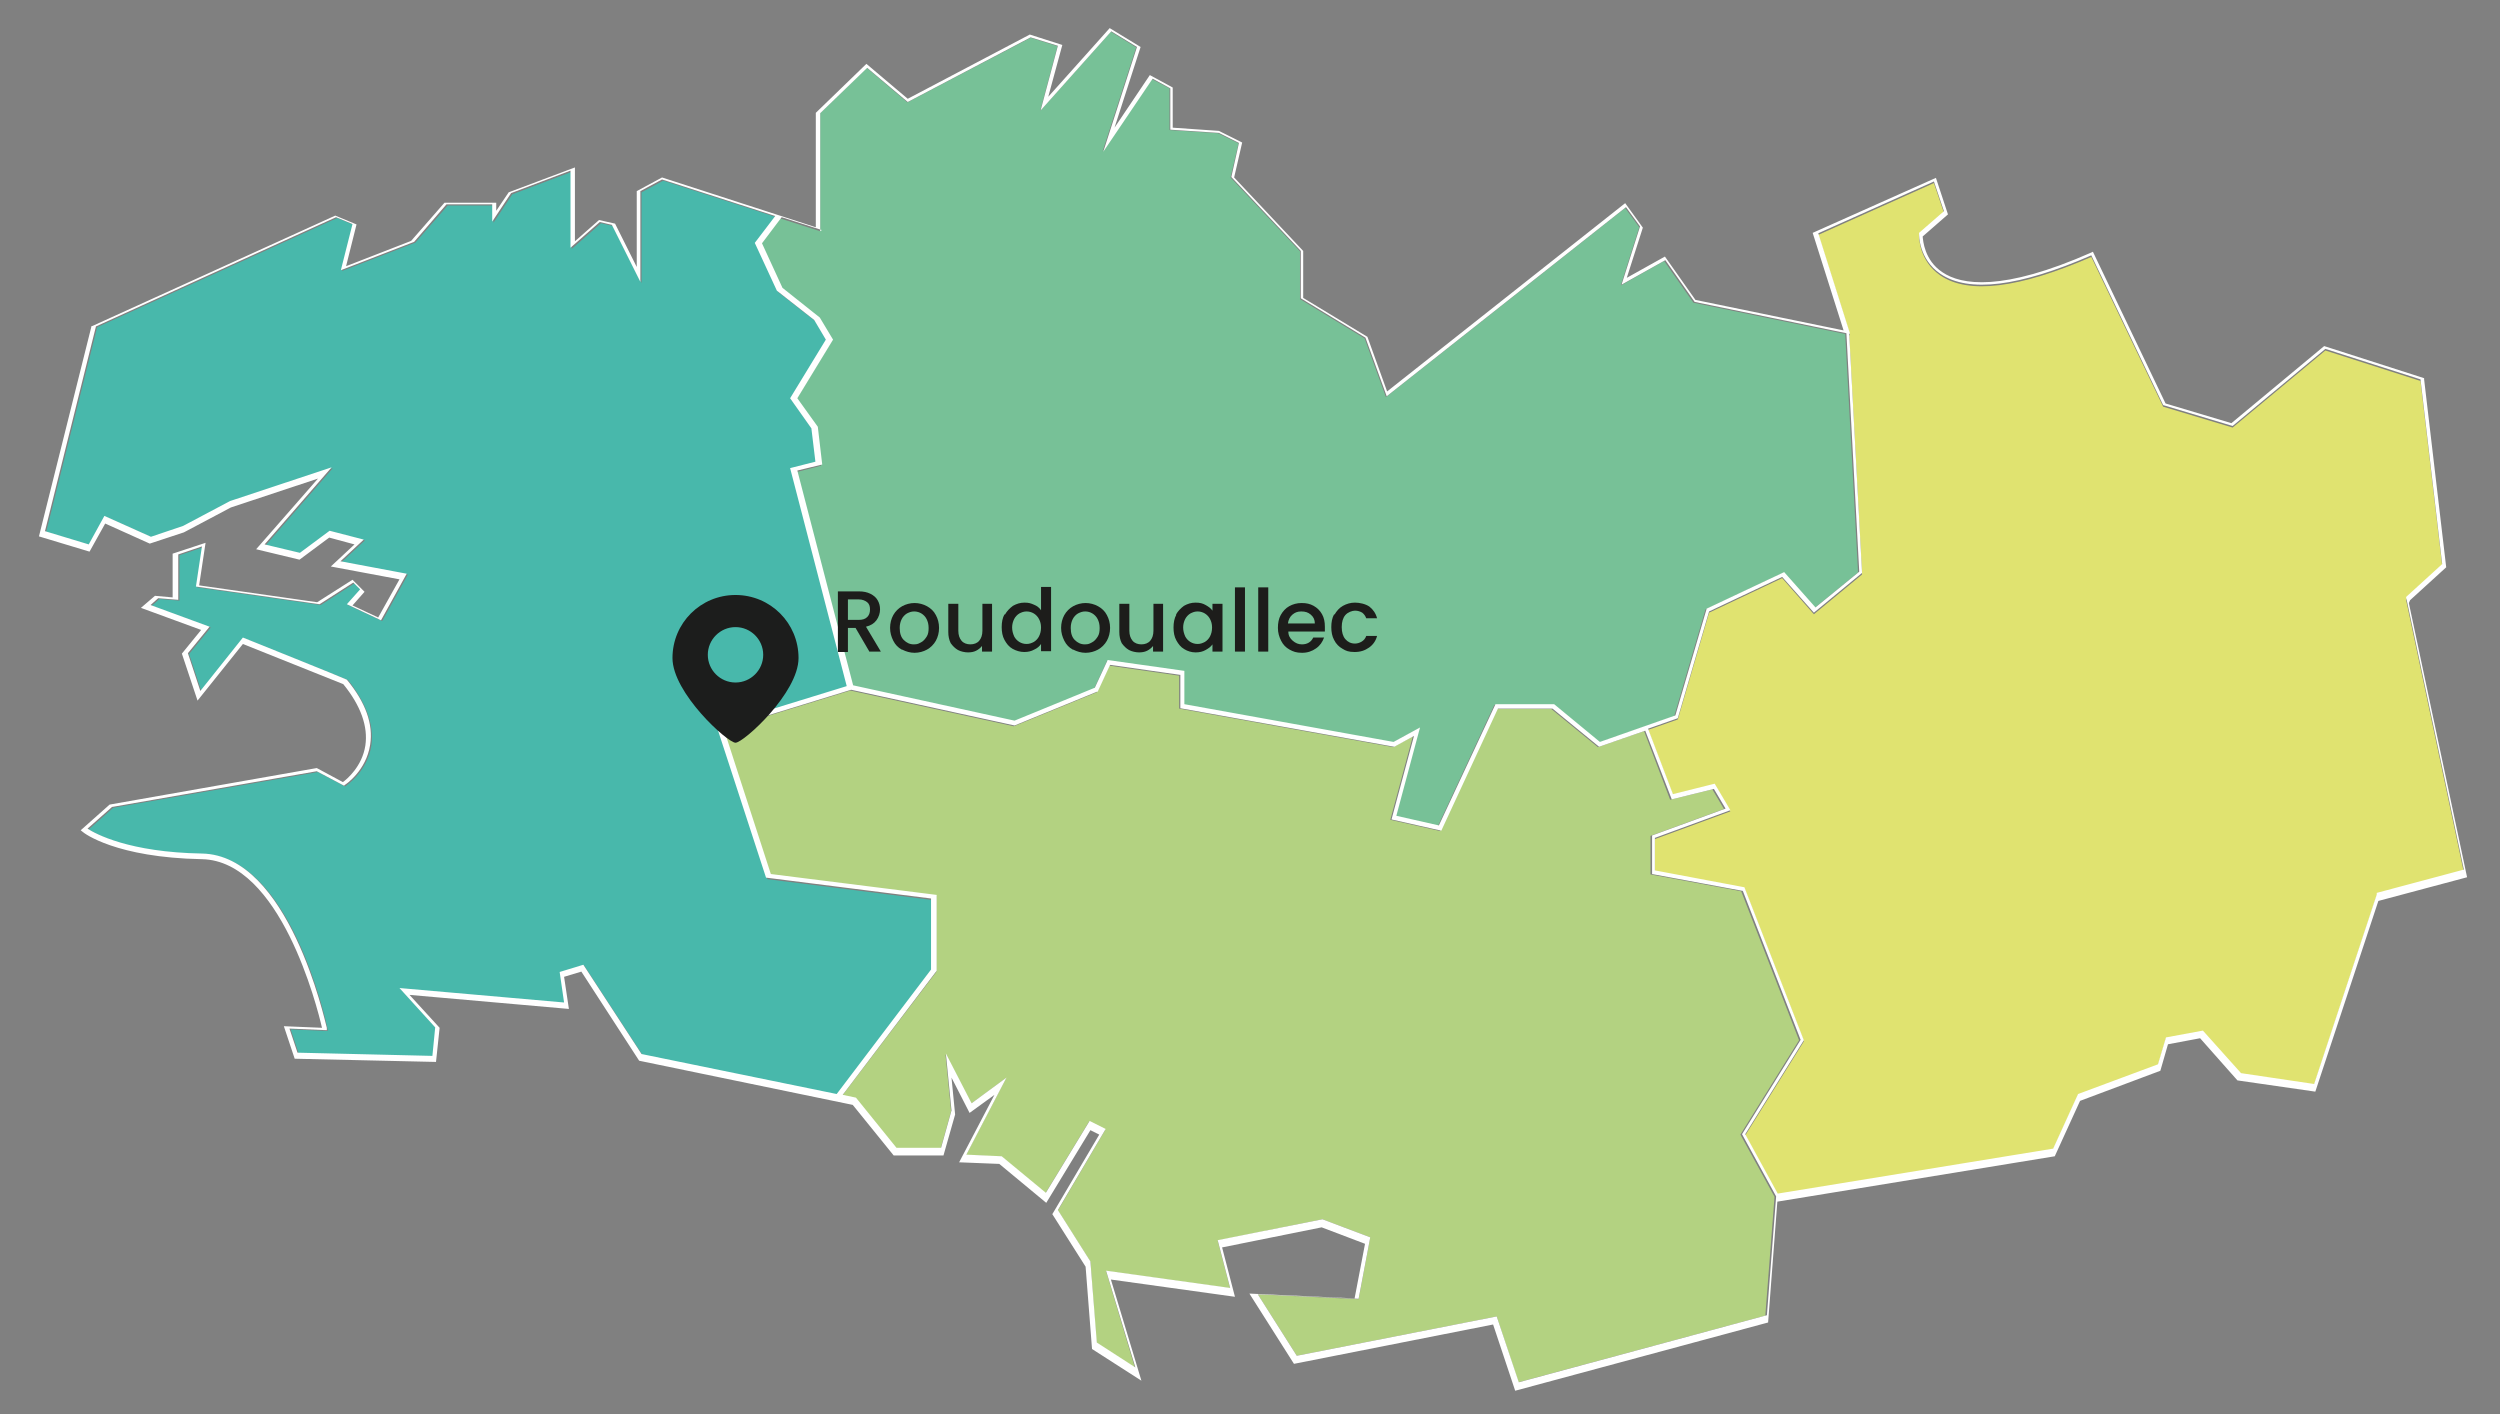 <?xml version="1.0" encoding="UTF-8"?>
<svg xmlns="http://www.w3.org/2000/svg" version="1.1" viewBox="0 0 622.7 352.2">
  <rect x="0" y="0" width="622.7" height="352.2" fill="#808080" stroke="none"/>
  <defs>
    <style>
      .cls-1 {
        fill: #e0e370;
      }

      .cls-2 {
        fill: #b3d281;
      }

      .cls-3 {
        fill: #1d1d1b;
      }

      .cls-4 {
        fill: #48b8ab;
      }

      .cls-5 {
        fill: #fff;
      }

      .cls-6 {
        fill: #1c1d1c;
      }

      .cls-7 {
        fill: #77c197;
      }
    </style>
  </defs>
  <!-- Generator: Adobe Illustrator 28.7.1, SVG Export Plug-In . SVG Version: 1.2.0 Build 142)  -->
  <g>
    <g id="Calque_1">
      <polygon class="cls-7" points="194.5 72 203.9 79.4 207.2 84.9 198.3 99.5 203.4 106.6 204.5 116 198.3 117.6 212.2 171.1 252.4 179.8 272.5 171.6 275.7 164.7 294.7 167.4 294.7 175.7 346.8 185 353.5 181.4 347.5 203.5 358.1 205.9 372.2 175.6 386.8 175.6 398.2 185 417 178.4 424.8 151.8 444.1 142.7 451.9 151.5 462.8 142.6 459.6 83.2 421.8 75.4 414.5 65 403.7 71.1 408.3 56.6 404.8 51.8 345.2 98.9 339.9 84.3 323.8 74.5 323.8 62.6 306.5 44.2 308.5 35.7 303.4 33.2 291.3 32.4 291.3 22 286.9 19.7 274.6 37.8 283 11.8 276.7 7.9 259.1 27.6 263.4 11.5 256.7 9.4 226 25.5 215.9 16.9 204.3 28.2 204.3 57.6 194.3 54.4 189.4 60.9 194.5 72"/>
      <g>
        <path class="cls-1" d="M608.3,140.9l-5.4-46-23.7-7.6-23.1,19.2-17.3-5.2-17.9-37.3c-17.9,7.8-30.6,9.4-37.6,4.6-5.4-3.7-5.3-9.7-5.3-10v-.2s6.2-5.4,6.2-5.4l-2.5-7.4-28.8,12.9,7.9,25h-.2s3.2,59.6,3.2,59.6l-12,9.9-7.9-9-18.2,8.6-7.8,26.6-7.4,2.6,6.2,16.3,10.4-2.6,3.9,6.6-18.8,6.9v8.1l22.3,4.2,14.8,38.1-14.6,23.4,8.1,14.8,68.6-11.2,6.2-13.6,19.9-7.4,2-6.7,9.2-1.7,9.5,10.6,18.2,2.7,15.6-47.2,21.7-5.8-14.4-67.9,9-8.2Z"/>
        <path class="cls-4" d="M191.1,218.9l-9.1-27.9-3.2-9.8,11.3-3.5,21.1-6.5-14.1-54.3,6.3-1.6-1-8.3-5.3-7.5,8.9-14.6-2.9-4.9-9.3-7.3-5.5-11.9,5.1-6.7-28.2-9.1-5.4,2.9v22.6l-7.1-14.2-3-.7-7.3,6.4v-19.2l-14.8,5.6-4.7,7.1v-4.3h-11.4l-8.1,9.3h-.1s-18.1,7-18.1,7l2.9-11.5-4.1-1.7-59.8,27.2-12.7,51,10.9,3.3,3.9-7.1,11.6,5.2,8-2.7,11.7-6.2,25.3-8.4-16.7,19.2,8.8,2.1,7.4-5.5,8.5,2.2-5.8,5.4,16.5,3.1-6.4,11.6-8.5-4,3.3-3.7-1.7-1.7-8.4,5.4-30.8-4.4,1.5-10-5.9,2v11.3l-5-.4-1.9,1.7,14.7,5.4-5.4,6.6,3.1,9.4,10.6-13.3,25.9,10.4h0c4.6,5.8,6.5,11.2,5.8,16.3-1,6.4-6,9.8-6.3,10l-.2.2-6.8-3.6-51,8.9-6.1,5.4c2,1.3,10.4,5.9,28.5,6.2,21.7.4,30.6,41.7,31,43.4v.6c.1,0-9.2-.4-9.2-.4l2,6,33.6.8.7-7.1-8.9-9.8,40.9,3.6-1.1-7.6,5.9-1.8,14.6,22.4,48.8,10,23.5-31v-17.7l-41.1-5.2Z"/>
      </g>
      <polygon class="cls-2" points="448.1 259.1 433.7 222 411.1 217.8 411.1 208.2 429.4 201.5 426.5 196.6 416 199.2 409.5 182.1 398 186.1 386.4 176.6 372.8 176.6 358.7 207 346.3 204.2 351.9 183.4 347 186.1 293.7 176.5 293.7 168.3 276.3 165.8 273.2 172.4 273 172.5 252.5 180.9 211.8 172 191 178.4 180.1 181.8 183.2 191.4 191.8 218 233.2 223.2 233.2 242.1 209.7 273 213.1 273.7 223.2 286.1 234.3 286.1 236.9 276.8 235.5 262.6 241.9 274.9 250.6 268.5 240.6 287.7 249.4 288.1 260.4 297.2 271.3 279.3 275.3 281.4 263.5 301.5 271.6 314.3 273.1 334.5 282.7 340.7 275.5 316.6 306.4 320.9 303.3 309 329.4 303.7 341.3 308.2 338.4 323.6 313.3 322.4 323 337.7 372.8 327.9 378.2 344.3 439.7 327.7 442 298.1 433.5 282.6 448.1 259.1"/>
      <g>
        <path class="cls-5" d="M592,222.8l-15.6,47.2-18.2-2.7-9.5-10.6-9.2,1.7-2,6.7-19.9,7.4-6.2,13.6-68.6,11.2-8.1-14.8,14.6-23.4-14.8-38.1-22.3-4.2v-8.1l18.8-6.9-3.9-6.6-10.4,2.6-6.2-16.3,7.4-2.6,7.8-26.6,18.2-8.6,7.9,8.9,12-9.9-3.2-59.6h.2s-7.9-25-7.9-25l28.8-12.9,2.5,7.4-6.2,5.4v.2c0,.3-.1,6.3,5.3,10,7.1,4.8,19.7,3.2,37.6-4.6l17.9,37.3,17.3,5.2,23.1-19.2,23.7,7.6,5.4,46-9,8.2,14.4,67.9-21.7,5.8ZM439.7,327.7l-61.4,16.6-5.5-16.4-49.8,9.8-9.7-15.3,25.1,1.1,2.9-15.3-11.9-4.5-26.1,5.2,3.1,11.9-30.9-4.3,7.3,24.1-9.6-6.2-1.6-20.2-8.1-12.8,11.9-20.2-4-2-10.9,17.9-11-9.1-8.8-.4,10-19.2-8.7,6.4-6.4-12.4,1.4,14.2-2.6,9.3h-11.1l-10.1-12.5-3.3-.7,23.4-30.9v-18.9l-41.3-5.2-8.6-26.5-3.1-9.6,10.9-3.4,20.8-6.4,40.7,8.9,20.5-8.4h.2c0,0,3.1-6.7,3.1-6.7l17.5,2.5v8.3l53.3,9.6,4.9-2.7-5.6,20.8,12.4,2.8,14.1-30.4h13.6l11.6,9.5,11.5-4,6.6,17.1,10.5-2.6,2.9,4.9-18.3,6.7v9.6l22.6,4.2,14.4,37.1-14.6,23.5,8.5,15.5-2.3,29.6ZM159.9,262.7l-14.6-22.4-5.9,1.8,1.1,7.6-41-3.6,8.9,9.8-.7,7.1-33.6-.8-2-6,9.3.4v-.6c-.5-1.8-9.5-43-31.1-43.4-18.1-.3-26.5-4.9-28.5-6.2l6.1-5.4,51-8.9,6.8,3.6.2-.2c.2-.1,5.3-3.5,6.3-10,.8-5.1-1.1-10.5-5.8-16.2h0c0-.1-25.9-10.5-25.9-10.5l-10.6,13.3-3.1-9.4,5.4-6.6-14.7-5.4,1.9-1.7,5,.4v-11.3l5.9-2-1.5,10,30.8,4.4,8.4-5.4,1.7,1.7-3.3,3.7,8.5,4,6.4-11.6-16.5-3.1,5.8-5.4-8.5-2.2-7.4,5.5-8.8-2.1,16.7-19.2-25.3,8.4-11.7,6.2-8,2.7-11.6-5.2-3.9,7.1-10.9-3.3,12.7-51,59.8-27.2,4.1,1.7-2.9,11.5,18.1-7h.1s8.1-9.4,8.1-9.4h11.4v4.3l4.7-7.1,14.8-5.6v19.2l7.3-6.4,3,.7,7.1,14.2v-22.6l5.4-2.9,28.2,9.1-5.1,6.7,5.5,11.9,9.3,7.3,2.9,4.9-8.9,14.6,5.3,7.5,1,8.3-6.3,1.6,14.1,54.3-21.1,6.5-11.3,3.5,3.2,9.8,9.1,27.9,41.1,5.2v17.7l-23.5,31-48.8-10ZM204.3,57.6v-29.4l11.7-11.3,10.1,8.5,30.6-16.1,6.8,2.1-4.3,16.1,17.6-19.7,6.4,3.9-8.4,26.1,12.3-18.2,4.4,2.4v10.3l12.1.8,5,2.5-1.9,8.5,17.3,18.4v11.8l16.1,9.8,5.3,14.6,59.6-47.1,3.5,4.8-4.6,14.5,10.9-6.1,7.3,10.4,37.8,7.8,3.2,59.4-10.9,8.9-7.8-8.8-19.3,9.1-7.8,26.6-18.8,6.6-11.4-9.4h-14.6l-14.1,30.2-10.6-2.4,5.9-22-6.6,3.6-52.1-9.4v-8.3l-19.1-2.7-3.2,6.9-20,8.2-40.2-8.8-13.9-53.5,6.2-1.5-1.1-9.4-5.1-7.1,8.9-14.6-3.3-5.5-9.3-7.4-5.1-11.1,4.9-6.5,10,3.2ZM600.3,149.5l9-8.2-5.5-46.8v-.3s-24.9-8-24.9-8l-23.1,19.2-16.4-4.9-18.1-37.8-.4.2c-22.2,9.8-32.4,8.1-37.1,4.9-4.5-3-4.8-7.9-4.9-8.9l6.3-5.5-3-9.1-30.7,13.7,7.7,24.3-36.9-7.6-7.6-10.8-9.5,5.3,4-12.5-4.4-6.1-59.3,46.9-4.9-13.6-16-9.7v-11.7l-17.2-18.3,2-8.7-5.8-2.9-11.5-.8v-10l-5.7-3.1-8.8,13.1,6.5-20.1-7.7-4.7-15.3,17.1,3.5-12.9-8.1-2.6-30.4,16-10.3-8.7-12.6,12.2v28.5l-38.3-12.4-6.3,3.4v18.9l-5.4-10.8-4-.9-6,5.3v-18.4l-16.5,6.2-3.1,4.6v-2h-12.9l-8.3,9.5-16.2,6.3,2.6-10.4-5.3-2.2-60.5,27.5h-.2c0,.1-13.1,52.4-13.1,52.4l12.6,3.8,3.9-7,11.1,5,8.5-2.8,11.7-6.2,21.7-7.2-15.4,17.6,10.8,2.6,7.4-5.5,6.3,1.7-5.9,5.5,17.1,3.2-5.3,9.5-6.4-3,3-3.4-3-3-8.8,5.6-29.4-4.2,1.6-10.6-8.2,2.7v10.9l-4.4-.4-3.5,3,15,5.5-4.8,5.9,3.9,11.7,11.3-14.1,25,10c4.4,5.4,6.2,10.6,5.5,15.3-.8,5.2-4.6,8.4-5.6,9.1l-6.5-3.5-51.6,9.1-7.2,6.4.5.4c.3.3,8.2,6.4,29.7,6.8,19.5.4,28.7,36.7,29.9,42l-9.5-.4,2.7,8.1,35.2.8.9-8.5-7.5-8.2,39.7,3.5-1.2-8,4.3-1.3,14.4,22.2,53.2,11,10.2,12.6h12.4l2.9-10.2-.9-9.2,4.5,8.8,6.2-4.5-8.8,16.8,10,.4,11.7,9.7,11-18.1,2.2,1.1-11.5,19.5-.2.3,8.3,13.1,1.6,20.5,12.3,7.9-7.6-25.2,30.9,4.3-3.2-12.3,24.8-5,10.8,4.1-2.6,13.6-26.2-1.2,11.1,17.5,49.6-9.8,5.5,16.5,63-17,2.3-30.1,69.1-11.3,6.3-13.8,20-7.5,1.9-6.6,8-1.5,9.3,10.5,19.4,2.8,15.7-47.5,22.1-5.9-14.5-68.3Z"/>
        <path class="cls-6" d="M183.2,170c-3.8,0-6.9-3.1-6.9-6.9s3.1-6.9,6.9-6.9,6.9,3.1,6.9,6.9-3.1,6.9-6.9,6.9M183.2,148.2c-8.7,0-15.7,7-15.7,15.7s13.7,21.1,15.7,21.1,15.7-12.4,15.7-21.1-7-15.7-15.7-15.7"/>
      </g>
      <g>
        <path class="cls-3" d="M216.6,162.4l-3.5-6h-1.9v6h-2.5v-15.1h5.2c1.2,0,2.1.2,2.9.6.8.4,1.4.9,1.8,1.6.4.7.6,1.4.6,2.3s-.3,1.9-.9,2.7c-.6.8-1.4,1.3-2.6,1.6l3.7,6.2h-2.9ZM211.2,154.4h2.7c.9,0,1.6-.2,2.1-.7s.7-1.1.7-1.9-.2-1.4-.7-1.8c-.5-.4-1.2-.7-2.1-.7h-2.7v5.1Z"/>
        <path class="cls-3" d="M224.6,161.8c-.9-.5-1.6-1.2-2.1-2.2s-.8-2-.8-3.2.3-2.3.8-3.2c.5-.9,1.3-1.7,2.2-2.2.9-.5,2-.8,3.1-.8s2.2.3,3.1.8c.9.5,1.7,1.2,2.2,2.2.5.9.8,2,.8,3.2s-.3,2.3-.8,3.2c-.5.9-1.3,1.7-2.2,2.2-.9.5-2,.8-3.1.8s-2.1-.3-3.1-.8ZM229.4,160c.6-.3,1-.8,1.4-1.4s.5-1.3.5-2.2-.2-1.6-.5-2.2-.8-1.1-1.3-1.4-1.1-.5-1.8-.5-1.2.2-1.8.5c-.5.3-1,.8-1.3,1.4-.3.6-.5,1.3-.5,2.2,0,1.3.3,2.3,1,3,.7.7,1.5,1.1,2.5,1.1s1.2-.2,1.8-.5Z"/>
        <path class="cls-3" d="M247.1,150.4v11.9h-2.5v-1.4c-.4.5-.9.9-1.5,1.2-.6.3-1.3.4-2,.4s-1.8-.2-2.5-.6c-.7-.4-1.3-1-1.8-1.7-.4-.8-.6-1.7-.6-2.8v-7h2.5v6.7c0,1.1.3,1.9.8,2.5.5.6,1.3.9,2.2.9s1.7-.3,2.2-.9.8-1.4.8-2.5v-6.7h2.5Z"/>
        <path class="cls-3" d="M250.3,153.1c.5-.9,1.2-1.6,2-2.2.9-.5,1.8-.8,2.9-.8s1.6.2,2.3.5c.8.3,1.4.8,1.8,1.4v-5.8h2.5v16h-2.5v-1.8c-.4.6-1,1.1-1.7,1.4-.7.4-1.5.6-2.5.6s-2-.3-2.9-.8c-.9-.5-1.5-1.3-2-2.2-.5-.9-.7-2-.7-3.2s.2-2.3.7-3.2ZM258.8,154.2c-.3-.6-.8-1.1-1.3-1.4-.5-.3-1.1-.5-1.8-.5s-1.2.2-1.8.5c-.5.3-1,.8-1.3,1.4-.3.6-.5,1.3-.5,2.1s.2,1.5.5,2.2c.3.6.8,1.1,1.3,1.4s1.1.5,1.8.5,1.2-.2,1.8-.5c.5-.3,1-.8,1.3-1.4.3-.6.5-1.3.5-2.2s-.2-1.5-.5-2.1Z"/>
        <path class="cls-3" d="M267.2,161.8c-.9-.5-1.6-1.2-2.1-2.2s-.8-2-.8-3.2.3-2.3.8-3.2c.5-.9,1.3-1.7,2.2-2.2.9-.5,2-.8,3.1-.8s2.2.3,3.1.8c.9.5,1.7,1.2,2.2,2.2.5.9.8,2,.8,3.2s-.3,2.3-.8,3.2c-.5.9-1.3,1.7-2.2,2.2-.9.5-2,.8-3.1.8s-2.1-.3-3.1-.8ZM272,160c.6-.3,1-.8,1.4-1.4s.5-1.3.5-2.2-.2-1.6-.5-2.2-.8-1.1-1.3-1.4-1.1-.5-1.8-.5-1.2.2-1.8.5c-.5.3-1,.8-1.3,1.4-.3.6-.5,1.3-.5,2.2,0,1.3.3,2.3,1,3,.7.7,1.5,1.1,2.5,1.1s1.2-.2,1.8-.5Z"/>
        <path class="cls-3" d="M289.7,150.4v11.9h-2.5v-1.4c-.4.5-.9.9-1.5,1.2-.6.3-1.3.4-2,.4s-1.8-.2-2.5-.6c-.7-.4-1.3-1-1.8-1.7-.4-.8-.6-1.7-.6-2.8v-7h2.5v6.7c0,1.1.3,1.9.8,2.5.5.6,1.3.9,2.2.9s1.7-.3,2.2-.9.8-1.4.8-2.5v-6.7h2.5Z"/>
        <path class="cls-3" d="M292.9,153.1c.5-.9,1.2-1.6,2-2.2.9-.5,1.8-.8,2.9-.8s1.8.2,2.5.6c.7.4,1.3.8,1.7,1.4v-1.7h2.5v11.9h-2.5v-1.8c-.4.6-1,1-1.7,1.4-.7.4-1.5.6-2.5.6s-2-.3-2.8-.8c-.9-.5-1.5-1.3-2-2.2-.5-.9-.7-2-.7-3.2s.2-2.3.7-3.2ZM301.4,154.2c-.3-.6-.8-1.1-1.3-1.4-.5-.3-1.1-.5-1.8-.5s-1.2.2-1.8.5c-.5.3-1,.8-1.3,1.4-.3.6-.5,1.3-.5,2.1s.2,1.5.5,2.2c.3.6.8,1.1,1.3,1.4s1.1.5,1.8.5,1.2-.2,1.8-.5c.5-.3,1-.8,1.3-1.4.3-.6.5-1.3.5-2.2s-.2-1.5-.5-2.1Z"/>
        <path class="cls-3" d="M310.1,146.3v16h-2.5v-16h2.5Z"/>
        <path class="cls-3" d="M315.9,146.3v16h-2.5v-16h2.5Z"/>
        <path class="cls-3" d="M330,157.3h-9.1c0,1,.4,1.7,1.1,2.3s1.4.9,2.3.9c1.3,0,2.3-.6,2.8-1.7h2.7c-.4,1.1-1,2-2,2.7s-2.1,1.1-3.5,1.1-2.2-.3-3.1-.8c-.9-.5-1.6-1.2-2.1-2.2s-.8-2-.8-3.2.2-2.3.7-3.2c.5-.9,1.2-1.7,2.1-2.2.9-.5,1.9-.8,3.1-.8s2.1.2,3,.7c.9.5,1.6,1.2,2.1,2.1.5.9.7,1.9.7,3.1s0,.9,0,1.2ZM327.5,155.3c0-.9-.3-1.6-1-2.2s-1.4-.8-2.4-.8-1.6.3-2.2.8c-.6.5-1,1.3-1.1,2.2h6.6Z"/>
        <path class="cls-3" d="M332.4,153.1c.5-.9,1.2-1.7,2.1-2.2.9-.5,1.9-.8,3-.8s2.6.3,3.6,1c.9.7,1.6,1.7,1.9,2.9h-2.7c-.2-.6-.6-1.1-1-1.4-.5-.3-1.1-.5-1.8-.5s-1.8.4-2.4,1.1c-.6.7-.9,1.7-.9,3s.3,2.3.9,3c.6.7,1.4,1.1,2.4,1.1s2.4-.6,2.8-1.9h2.7c-.3,1.2-1,2.2-2,2.9-1,.7-2.1,1.1-3.6,1.1s-2.2-.3-3-.8c-.9-.5-1.6-1.2-2.1-2.2-.5-.9-.7-2-.7-3.2s.2-2.3.7-3.2Z"/>
      </g>
    </g>
  </g>
</svg>